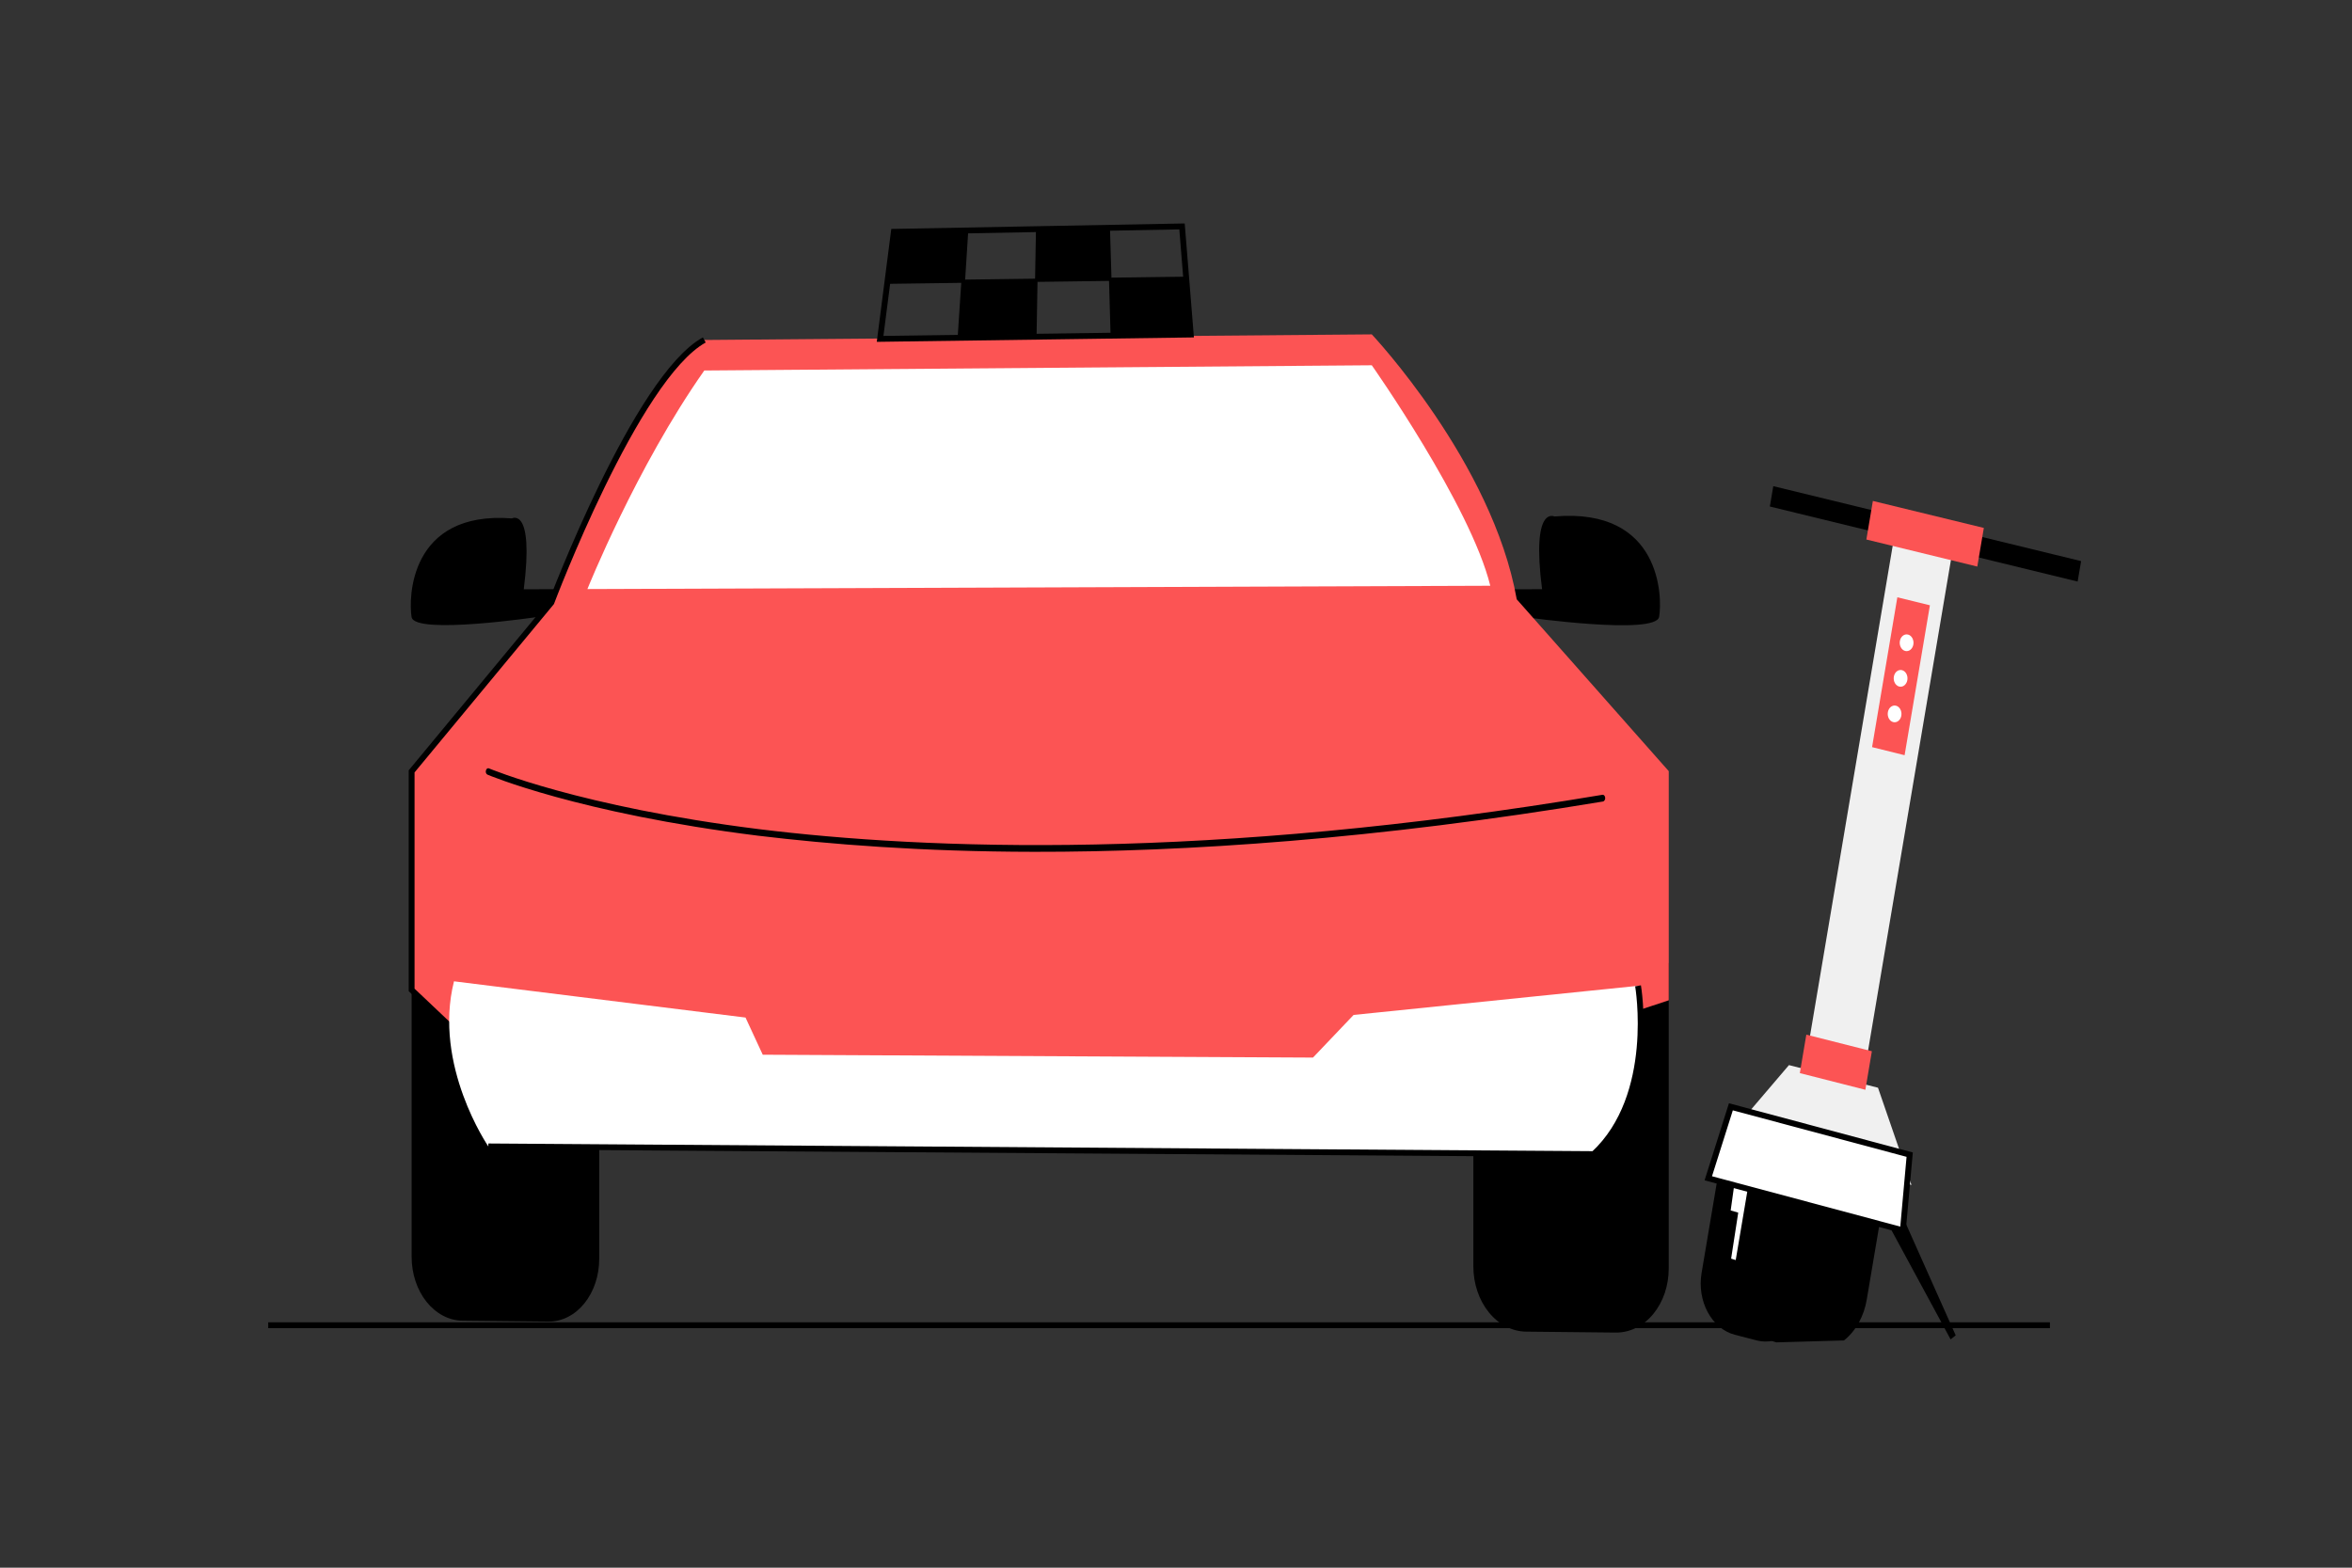 <svg width="684" height="456" viewBox="0 0 684 456" fill="none" xmlns="http://www.w3.org/2000/svg">
<rect x="0" y="0" width="684" height="456" fill="#333333" stroke="none"/>
<g clip-path="url(#clip0_467_61968)">
<path d="M499.94 340.08L494.84 370.33C494.18 374.25 494.83 378.33 496.64 381.69C498.45 385.05 501.28 387.41 504.5 388.24L510.87 389.89C512.46 390.3 514.11 390.33 515.71 389.97C517.31 389.61 518.83 388.87 520.19 387.79C521.55 386.71 522.71 385.31 523.62 383.67C524.53 382.03 525.16 380.19 525.48 378.25L530.39 349.16L499.93 340.07L499.94 340.08Z" fill="black"/>
<path d="M543.85 352L541.95 363.19L503.31 352.09L504.67 342.36L543.85 352Z" fill="white"/>
<path d="M545.78 355.34L541.88 378.42L503.44 366.1L506.53 346.11L545.78 355.34Z" fill="white"/>
<path d="M555.89 344.66L502.25 330.93L520.26 309.81L546.15 316.39L555.89 344.66Z" fill="#F0F0F0"/>
<path d="M537.46 339.95L520.59 335.63L551.76 150.84L568.7 154.97L537.46 339.95Z" fill="#F0F0F0"/>
<path d="M553.89 219.67L544.43 217.32L551.78 173.74L561.25 176.06L553.89 219.67Z" fill="#FC5454"/>
<path d="M547.85 149.24L546.85 155.17L514.7 147.33L515.7 141.41L547.85 149.24Z" fill="black"/>
<path d="M605.22 163.21L604.21 169.16L571.83 161.27L572.83 155.32L605.22 163.21Z" fill="black"/>
<path d="M568.75 388.42L567.27 389.59L546.68 351.57L550.84 348.27L568.75 388.42Z" fill="black"/>
<path d="M536.26 389.9C537.96 388.55 539.42 386.79 540.56 384.75C541.7 382.7 542.49 380.4 542.89 377.97L549.04 341.57L510.9 330.22L504.52 368.05C503.69 372.95 504.5 378.06 506.77 382.26C509.04 386.46 512.57 389.41 516.61 390.46L536.25 389.9H536.26Z" fill="black"/>
<path d="M555.37 335.86L503.37 321.94L496.8 342.73L553.39 357.87L555.37 335.86Z" fill="white" stroke="black" stroke-width="1.7" stroke-miterlimit="10"/>
<path d="M576.93 153.56L575.03 164.8L542.77 156.93L544.66 145.71L576.93 153.56Z" fill="#FC5454"/>
<path d="M544.37 305.78L542.48 316.99L523.42 312.14L525.31 300.95L544.37 305.78Z" fill="#FC5454"/>
<path d="M554.69 197.8C554.47 199.12 553.41 199.97 552.32 199.7C551.24 199.43 550.54 198.15 550.76 196.83C550.98 195.51 552.04 194.66 553.13 194.93C554.21 195.2 554.91 196.48 554.69 197.8Z" fill="white"/>
<path d="M556.44 187.45C556.22 188.77 555.16 189.62 554.07 189.35C552.99 189.08 552.29 187.8 552.51 186.48C552.73 185.16 553.79 184.31 554.88 184.58C555.96 184.85 556.66 186.13 556.44 187.45Z" fill="white"/>
<path d="M552.95 208.14C552.73 209.46 551.67 210.31 550.58 210.04C549.5 209.77 548.8 208.49 549.02 207.17C549.24 205.85 550.3 205 551.38 205.27C552.46 205.54 553.16 206.82 552.94 208.14H552.95Z" fill="white"/>
<path d="M119.71 277.35V365.59C119.71 370.47 121.26 375.17 124.03 378.65C126.8 382.13 130.56 384.11 134.47 384.15L159.5 384.41C161.44 384.43 163.37 383.97 165.16 383.06C166.96 382.15 168.59 380.8 169.96 379.1C171.33 377.4 172.42 375.37 173.16 373.14C173.9 370.91 174.27 368.51 174.26 366.09V286.77L119.7 277.35H119.71Z" fill="black"/>
<path d="M428.48 278.37V368.4C428.48 373.38 430.1 378.17 432.98 381.73C435.86 385.28 439.77 387.3 443.85 387.34L469.91 387.61C471.93 387.63 473.94 387.16 475.81 386.23C477.68 385.3 479.38 383.93 480.81 382.19C482.24 380.45 483.37 378.38 484.14 376.11C484.91 373.83 485.3 371.39 485.29 368.91V280.1L428.48 278.36V278.37Z" fill="black"/>
<path d="M443.7 179.54C443.7 179.54 481.55 184.86 482.5 179.42C483.46 173.98 483.3 147.55 452.03 150.23C452.03 150.23 445.29 146.78 448.46 171.38L435.69 171.43L443.7 179.54Z" fill="black"/>
<path d="M156.9 179.38C156.9 179.38 120.62 184.81 119.7 179.5C118.79 174.19 118.94 148.48 148.88 150.79C148.88 150.79 155.37 147.24 152.32 171.41L164.63 171.36L156.91 179.38H156.9Z" fill="black"/>
<path d="M160.34 175.28C160.34 175.28 184.99 109.83 204.81 98.89L398.94 97.26C398.94 97.26 434.03 134.45 441.09 174.32L485.3 224.31V290.96L394.53 321.02L142.48 309.51L119.71 287.94V224.37L160.35 175.27L160.34 175.28Z" fill="#FC5454"/>
<path d="M142.48 309.51L119.71 287.94V224.37L160.35 175.27C160.35 175.27 185 109.82 204.82 98.88" stroke="black" stroke-width="1.7" stroke-miterlimit="10"/>
<path d="M204.81 107.77L398.94 106.25C398.94 106.25 427.62 146.97 433.4 170.38L170.83 171.34C170.83 171.34 185.01 135.93 204.82 107.77H204.81Z" fill="white"/>
<path d="M221.82 306.79L381.84 307.62L393.65 295.22L476.36 286.75C476.36 286.75 481.86 318.64 463.47 335.7L142.01 333.46C142.01 333.46 125.86 309.9 132.03 285.44L216.81 295.98L221.82 306.8V306.79Z" fill="white"/>
<path d="M476.37 286.75C476.37 286.75 481.87 318.64 463.48 335.7L142.02 333.46" stroke="black" stroke-width="1.7" stroke-miterlimit="10"/>
<path d="M300.75 247.77C267.96 247.73 241.18 245.58 220.43 243.08C168.14 236.55 142.01 225.42 141.78 225.33C141.68 225.29 141.59 225.22 141.52 225.14C141.44 225.05 141.39 224.95 141.34 224.84C141.3 224.73 141.27 224.6 141.27 224.47C141.27 224.34 141.28 224.22 141.32 224.1C141.35 223.98 141.39 223.88 141.45 223.78C141.51 223.69 141.59 223.61 141.67 223.55C141.76 223.5 141.85 223.47 141.95 223.46C142.05 223.46 142.14 223.47 142.23 223.52C142.53 223.61 168.51 234.65 220.65 241.17C269.19 247.15 351.2 250.44 465.92 231.2C466.02 231.17 466.12 231.17 466.23 231.2C466.33 231.22 466.43 231.28 466.51 231.35C466.59 231.42 466.66 231.52 466.71 231.63C466.76 231.74 466.79 231.86 466.8 231.98C466.82 232.11 466.83 232.24 466.8 232.37C466.78 232.5 466.74 232.62 466.68 232.73C466.62 232.84 466.54 232.93 466.45 233C466.36 233.07 466.26 233.12 466.15 233.14C400.09 244.13 344.92 247.83 300.73 247.77H300.75Z" fill="black"/>
<path d="M346.29 97.31L255.95 98.57L259.95 67.43L343.75 65.86L346.29 97.31Z" stroke="black" stroke-width="1.7" stroke-miterlimit="10"/>
<path d="M280.62 82.26L258.53 82.56L260.23 67.38L281.59 67.07L280.62 82.26Z" fill="black"/>
<path d="M323.26 81.7L301 82L301.28 66.78L322.8 66.47L323.26 81.7Z" fill="black"/>
<path d="M301.46 97.29L278.54 97.56L279.61 81.34L301.74 81.05L301.46 97.29Z" fill="black"/>
<path d="M346.07 96.76L322.96 97.03L322.5 80.77L344.8 80.48L346.07 96.76Z" fill="black"/>
<path d="M78 385.48H596.15" stroke="black" stroke-width="1.7" stroke-miterlimit="10"/>
</g>
<defs>
<clipPath id="clip0_467_61968">
<rect width="527.22" height="325.46" fill="white" transform="translate(78 65)"/>
</clipPath>
</defs>
</svg>
